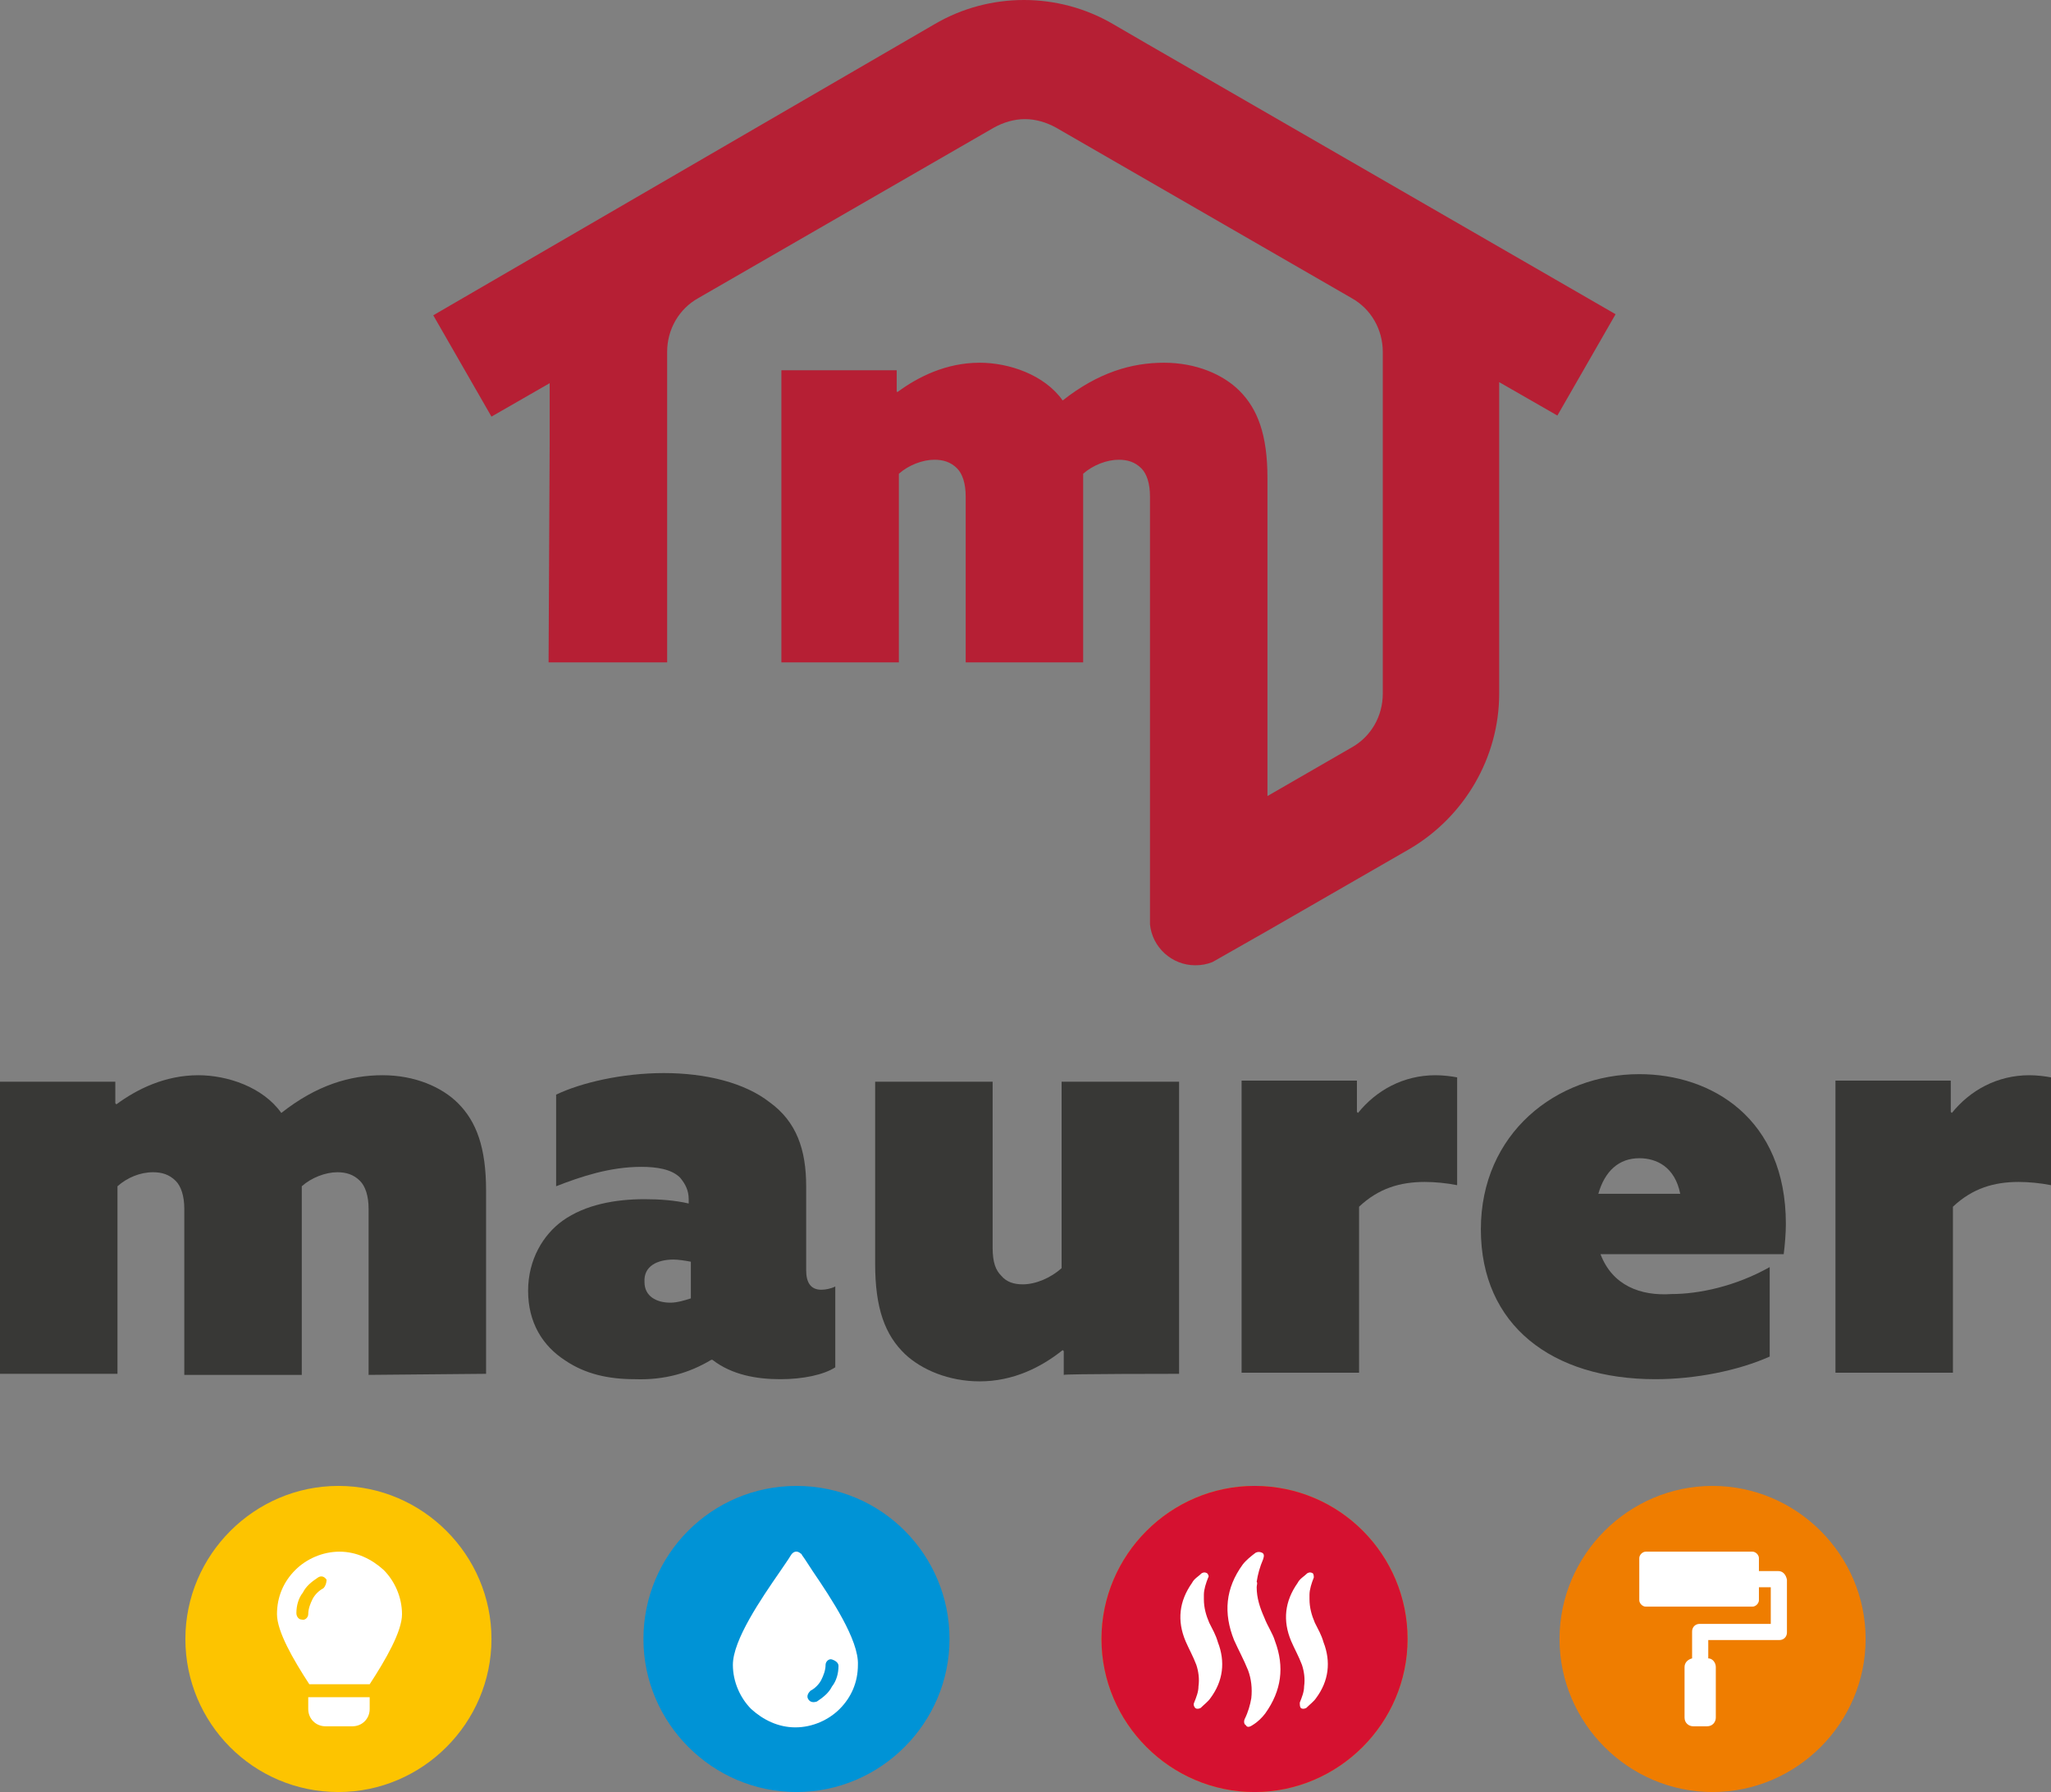<?xml version="1.0" encoding="UTF-8"?>
<svg xmlns="http://www.w3.org/2000/svg" xmlns:xlink="http://www.w3.org/1999/xlink" id="Calque_1" version="1.1" viewBox="0 0 190.3 166.25">
  <rect x="0" y="0" width="190.3" height="166.25" fill="#808080" stroke="none"/>
  <defs>
    <style>
      .st0 {
        fill: #d51130;
      }

      .st1 {
        fill: #383836;
      }

      .st2 {
        fill: #ef7d00;
      }

      .st3 {
        fill: #fff;
      }

      .st4 {
        fill: #fdc400;
      }

      .st5 {
        fill: #0093d6;
      }

      .st6 {
        fill: #b61f34;
      }
    </style>
  </defs>
  <path class="st6" d="M51,41.15l-.1,20.3h11v-20.3h0v-8.5c0-2.1,1.1-4,2.9-5l27.4-15.8c.9-.5,1.9-.8,2.9-.8s2,.3,2.9.8l27.4,15.8c1.8,1,2.9,2.9,2.9,5v31.7c0,2.1-1.1,4-2.9,5l-7.8,4.5v-29.5c0-4-.9-6.4-2.6-8.1-1.5-1.5-4-2.6-7-2.6s-6.1.9-9.4,3.5c-1.7-2.4-5-3.5-7.7-3.5-3.1,0-5.7,1.3-7.6,2.7h-.1v-2h-10.7v27.1h10.9v-17.5c.9-.8,2.2-1.3,3.3-1.3.8,0,1.5.2,2.1.8.5.5.8,1.4.8,2.6v15.4h10.9v-17.5c.9-.8,2.2-1.3,3.3-1.3.8,0,1.5.2,2.1.8.5.5.8,1.4.8,2.6v39.7c.2,2.1,2,3.8,4.2,3.8.6,0,1.1-.1,1.6-.3l5.1-2.9h0l13.2-7.6c5.1-3,8.3-8.5,8.3-14.4v-28.9l5.4,3.1,5.4-9.4L106.4,4.05h0l-3.1-1.8c-5.1-3-11.5-3-16.6,0l-46.5,27,5.4,9.4,5.4-3.1v5.6h0Z"></path>
  <g>
    <g>
      <path class="st1" d="M109.4,127.45v-27.1h-10.9v17.3c-1,.9-2.4,1.5-3.6,1.5-.8,0-1.5-.2-2-.8-.5-.5-.8-1.2-.8-2.6v-15.4h-10.9v16.9c0,4.1.9,6.6,2.8,8.4,1.5,1.4,4,2.5,6.9,2.5,3.1,0,5.7-1.3,7.7-2.9l.1.1v2.2c0-.1,10.7-.1,10.7-.1Z"></path>
      <path class="st1" d="M126.1,111.95c1.8-1.7,3.8-2.3,6.1-2.3.9,0,2,.1,3,.3v-10c-.5-.1-1.3-.2-2-.2-3,0-5.5,1.4-7.2,3.5l-.1-.1v-2.9h-10.7v27.1h10.9v-15.4h0Z"></path>
      <path class="st1" d="M148.5,116.35h17c.1-.8.2-1.9.2-2.8,0-9.8-6.9-13.9-13.6-13.9-7.7,0-14.7,5.5-14.7,14.4s6.6,13.9,16.2,13.9c3.7,0,7.7-.8,10.6-2.1v-8.3c-3.2,1.8-6.6,2.5-9.1,2.5-2.9.2-5.5-.8-6.6-3.7h0ZM152.1,107.45c1.6,0,3.3.8,3.8,3.3h-7.6c.6-2.1,1.9-3.3,3.8-3.3Z"></path>
      <path class="st1" d="M181.2,111.95c1.8-1.7,3.8-2.3,6.1-2.3.9,0,2,.1,3,.3v-10c-.5-.1-1.3-.2-2-.2-3,0-5.5,1.4-7.2,3.5l-.1-.1v-2.9h-10.7v27.1h10.9v-15.4h0Z"></path>
      <path class="st1" d="M66,126.15h.1c1.8,1.4,4.1,1.8,6.3,1.8,2.1,0,4-.4,5.1-1.1v-7.5c-.4.2-.9.3-1.3.3-1,0-1.4-.7-1.4-1.8v-7.8c0-3.4-.9-6-3.4-7.8-2.3-1.8-5.9-2.7-9.8-2.7s-7.7.9-10,2v8.5c2.3-.9,5-1.8,7.9-1.8,1.4,0,2.8.2,3.6,1,.5.6.8,1.2.8,2v.4c-1.3-.3-2.7-.4-4.1-.4-2.7,0-5.5.5-7.6,2-1.8,1.3-3.2,3.6-3.2,6.5s1.3,5.1,3.5,6.5c1.8,1.2,3.9,1.7,6.4,1.7,2.8.1,5.1-.6,7.1-1.8h0ZM62.5,116.85c.4,0,1.1.1,1.6.2v3.4c-.6.2-1.3.4-1.9.4-1.3,0-2.4-.6-2.4-1.9-.1-1.5,1.2-2.1,2.7-2.1Z"></path>
      <path class="st1" d="M45.1,127.45v-17c0-4-.9-6.4-2.6-8.1-1.5-1.5-4-2.6-7-2.6s-6.1.9-9.4,3.5c-1.7-2.4-5-3.5-7.7-3.5-3.1,0-5.7,1.3-7.6,2.7l-.1-.1v-2H0v27.1h10.9v-17.4c.9-.8,2.1-1.3,3.3-1.3.8,0,1.5.2,2.1.8.5.5.8,1.4.8,2.6v15.4h10.9v-17.5c.9-.8,2.2-1.3,3.3-1.3.8,0,1.5.2,2.1.8.5.5.8,1.4.8,2.6v15.4l10.9-.1h0Z"></path>
    </g>
    <g>
      <path class="st5" d="M73.9,166.25c7.8,0,14.2-6.4,14.2-14.2s-6.3-14.2-14.2-14.2-14.2,6.4-14.2,14.2,6.4,14.2,14.2,14.2"></path>
      <path class="st3" d="M77.8,154.55c0,.7-.2,1.4-.6,1.9-.3.6-.8,1-1.4,1.4-.3.1-.6.1-.8-.2-.2-.3,0-.6.2-.8.4-.2.8-.6,1-1s.4-.9.4-1.4c0-.3.3-.6.6-.5s.6.3.6.6M75.4,145.75c-.4-.6-.7-1.1-1-1.5,0-.1-.1-.1-.2-.2-.3-.2-.6-.1-.8.2-.3.5-.6.9-1,1.5-1.8,2.6-4.4,6.4-4.4,8.7,0,1.6.7,3.1,1.7,4.1,1.1,1,2.5,1.7,4.1,1.7s3.1-.7,4.1-1.7c1.1-1.1,1.7-2.5,1.7-4.1.1-2.3-2.5-6.2-4.2-8.7"></path>
      <path class="st4" d="M31.4,166.25c7.8,0,14.2-6.4,14.2-14.2s-6.4-14.2-14.2-14.2-14.2,6.4-14.2,14.2,6.3,14.2,14.2,14.2"></path>
      <path class="st3" d="M28.6,157.45v1.1c0,.9.7,1.6,1.6,1.6h2.5c.9,0,1.6-.7,1.6-1.6v-1.1h-5.7Z"></path>
      <path class="st3" d="M30,147.35c-.4.2-.8.6-1,1s-.4.9-.4,1.4c0,.3-.3.6-.6.5-.3,0-.5-.3-.5-.6,0-.7.2-1.4.6-1.9.3-.6.8-1,1.4-1.4.3-.2.6-.1.8.2,0,.3-.1.6-.3.8M34.3,156.25c1.5-2.3,3-4.9,3-6.5s-.7-3.1-1.7-4.1c-1.1-1-2.5-1.7-4.1-1.7s-3.1.7-4.1,1.7c-1.1,1.1-1.7,2.5-1.7,4.1s1.5,4.2,3,6.5h5.6Z"></path>
      <path class="st2" d="M116.4,166.25c7.8,0,14.2-6.4,14.2-14.2s-6.3-14.2-14.2-14.2c-7.8,0-14.2,6.4-14.2,14.2s6.4,14.2,14.2,14.2"></path>
      <path class="st0" d="M116.4,166.25c7.8,0,14.2-6.4,14.2-14.2s-6.3-14.2-14.2-14.2c-7.8,0-14.2,6.4-14.2,14.2s6.4,14.2,14.2,14.2"></path>
      <path class="st3" d="M116.6,147.25c0,1,.3,1.9.7,2.8.3.8.8,1.5,1,2.2.9,2.4.6,4.6-.9,6.7-.3.4-.7.8-1.2,1.1-.3.2-.5.2-.6,0-.2-.1-.2-.4-.1-.6.3-.6.5-1.3.6-1.9.1-.9,0-1.8-.3-2.6-.4-1-.9-1.9-1.3-2.8-1-2.5-.8-4.8.8-7,.3-.4.8-.8,1.2-1.1.2-.1.4-.1.6,0,.2.1.2.3.1.6-.3.7-.5,1.4-.6,2.1.1.1,0,.3,0,.5"></path>
      <path class="st3" d="M121.5,148.35c0,.8.2,1.5.5,2.2.3.6.6,1.1.8,1.8.7,1.8.5,3.6-.7,5.2-.2.3-.6.6-.9.9-.2.1-.4.1-.5,0s-.1-.3-.1-.5c.2-.5.4-1,.4-1.5.1-.7,0-1.4-.2-2-.3-.8-.7-1.5-1-2.2-.8-1.9-.6-3.7.6-5.4.2-.4.6-.6.9-.9.2-.1.3-.1.5,0,.1.1.1.3.1.4-.2.5-.4,1.1-.4,1.6,0,.1,0,.2,0,.4"></path>
      <path class="st3" d="M111.7,148.35c0,.8.2,1.5.5,2.2.3.6.6,1.1.8,1.8.7,1.8.5,3.6-.7,5.2-.2.3-.6.6-.9.9-.2.1-.4.1-.5,0s-.2-.3-.1-.5c.2-.5.4-1,.4-1.5.1-.7,0-1.4-.2-2-.3-.8-.7-1.5-1-2.2-.8-1.9-.6-3.7.6-5.4.2-.4.6-.6.9-.9.2-.1.3-.1.5,0,.1.1.2.3.1.4-.2.5-.4,1.1-.4,1.6,0,.1,0,.2,0,.4"></path>
      <path class="st2" d="M158.9,166.25c7.8,0,14.2-6.4,14.2-14.2s-6.4-14.2-14.2-14.2-14.2,6.4-14.2,14.2,6.4,14.2,14.2,14.2"></path>
      <path class="st3" d="M165,145.75h-1.8v-1.2c0-.3-.3-.6-.6-.6h-9.9c-.3,0-.6.3-.6.6v3.9c0,.3.3.6.6.6h9.9c.3,0,.6-.3.6-.6v-1.2h1.1v3.4h-6.6c-.4,0-.7.3-.7.7v2.5c-.4.1-.7.4-.7.8v4.7c0,.5.4.8.8.8h1.3c.5,0,.8-.4.8-.8v-4.7c0-.4-.3-.8-.7-.8v-1.7h6.6c.4,0,.7-.3.7-.7v-4.9c-.1-.5-.4-.8-.8-.8"></path>
    </g>
  </g>
</svg>

